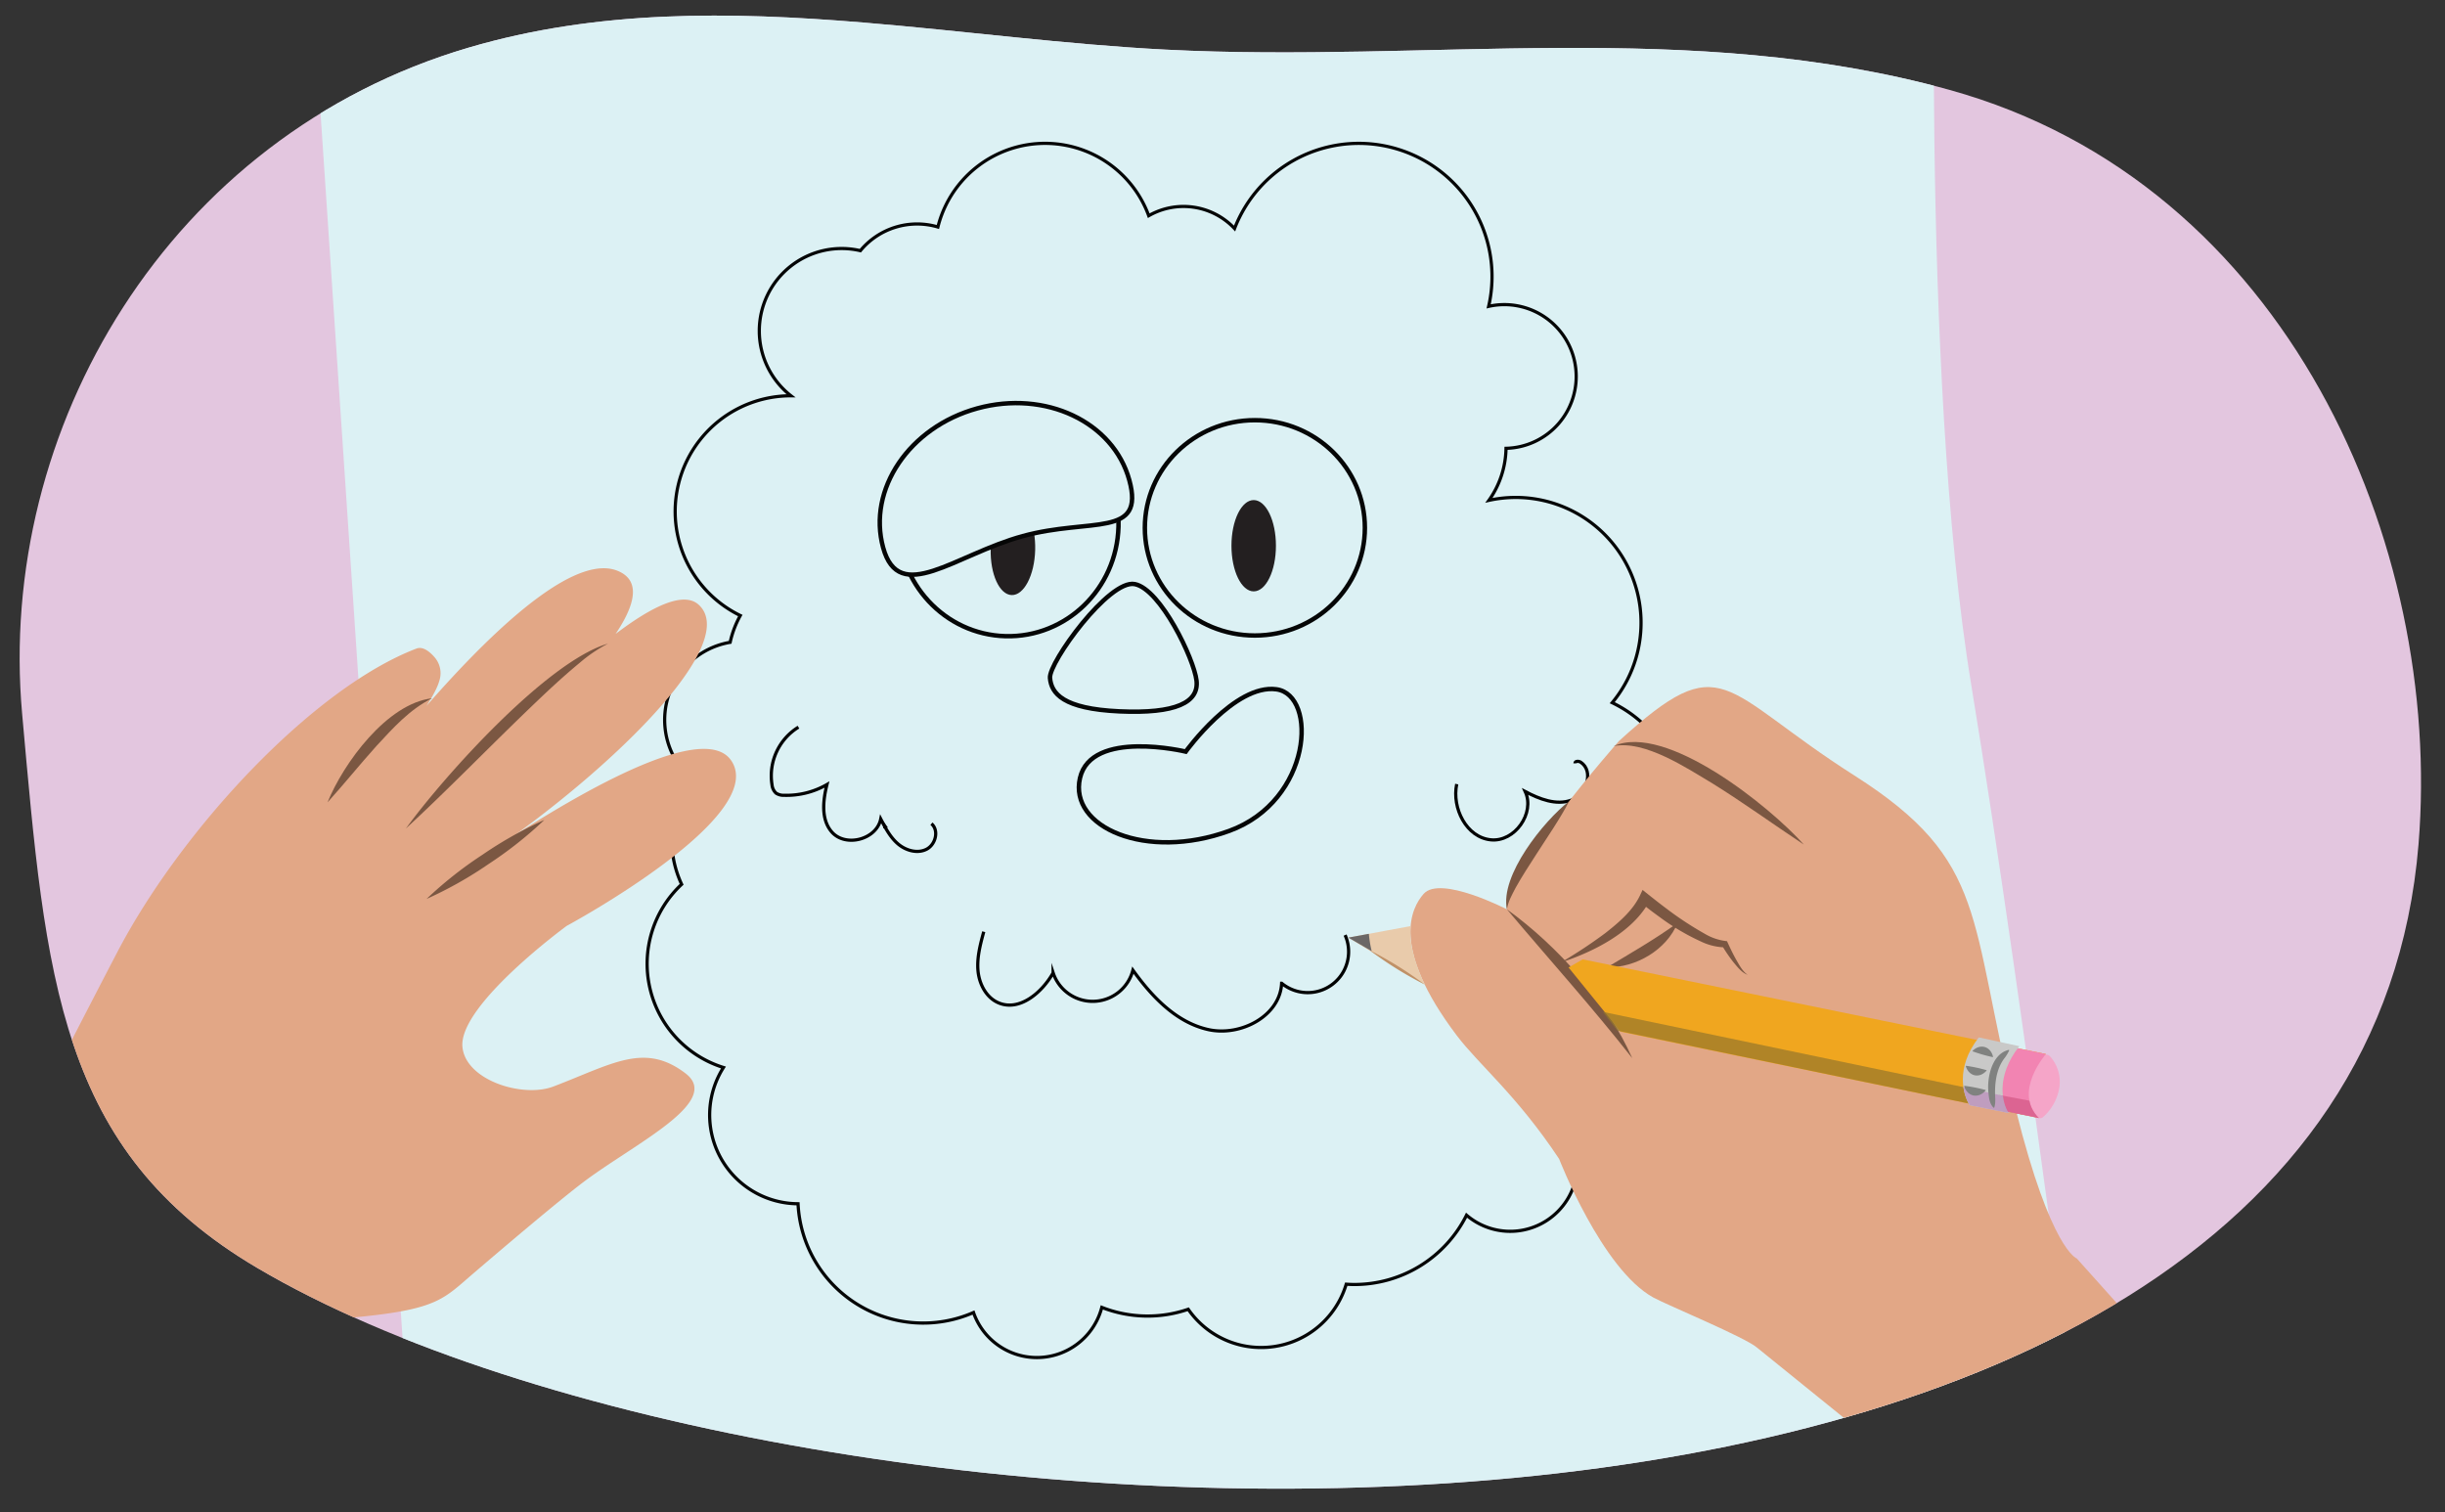 <svg xmlns="http://www.w3.org/2000/svg" xmlns:xlink="http://www.w3.org/1999/xlink" width="760" height="470" viewBox="0 0 760 470"><rect x="0" y="0" width="760" height="470" fill="#333333" stroke="none"/><defs><clipPath id="a"><path d="M268.157,6.99c31.408,2.6,62.876,6.827,94.04,8.433,81.959,4.223,163.109-9.772,243.712,12.5C711.119,57,759.371,169.366,751.774,262.42,731.253,513.784,246.52,492.383,79.9,394.076,18.055,357.59,14.24,303.926,6.882,221.9-1.059,133.367,52.374,42.3,145.61,14.825,185.8,2.983,226.927,3.58,268.157,6.99Z" fill="none"/></clipPath><clipPath id="b"><path d="M491.965,298.206l143.992,29.423s-10.366,11.795-2.19,19.9l-131-27.149-15.2-19.652Z" fill="none"/></clipPath><clipPath id="c"><path d="M621.484,324.672l14.473,2.957s-10.366,11.795-2.19,19.9L620,344.691Z" fill="none"/></clipPath><clipPath id="d"><path d="M612.239,343.525c-2-3.126-4.564-11.608,2.855-21.061l12.581,2.731c-7.419,9.453-5.322,17.642-3.317,20.768Z" fill="none"/></clipPath><clipPath id="e"><path d="M509.508,977.665c-31.514-.007-63.224-1.636-94.414-.676-82.029,2.525-161.755,23.142-243.916,7.569C63.936,964.23,6.613,856.2,6.537,762.841c-.2-252.2,484.648-270.706,658.788-186.423,64.628,31.28,72.841,84.45,86.915,165.6C767.429,829.592,721.66,924.744,631,959.786,591.914,974.891,550.879,977.675,509.508,977.665Z" fill="none"/></clipPath></defs><g clip-path="url(#a)"><rect x="-14.913" y="-15.671" width="797.699" height="494.747" fill="#e3c6df" stroke="#010101" stroke-miterlimit="10"/><path d="M98.421,17.021,131.113,505.23l520.9-13.077S628.9,310.94,612.784,213.177s-10.9-263.72-10.9-263.72Z" fill="#dcf1f4"/><path d="M532.8,293.206a20.886,20.886,0,0,0-14.961-20.021,38.959,38.959,0,0,0-16.694-54.76,38.954,38.954,0,0,0-38.329-62.9,28.723,28.723,0,0,0,5.314-16.17,22.337,22.337,0,1,0-5.4-44.129,41.409,41.409,0,0,0-78.982-24.192,21.777,21.777,0,0,0-26.679-3.984,34.335,34.335,0,0,0-65.535,3.508,22.885,22.885,0,0,0-24.1,7.362,25.6,25.6,0,0,0-21.58,45.1h-.02a35.965,35.965,0,0,0-15.722,68.31,30.869,30.869,0,0,0-3.154,8.324,24.469,24.469,0,0,0-12.262,42.3,33.223,33.223,0,0,0-2.818,32.925,33.781,33.781,0,0,0,13,56.938,27.582,27.582,0,0,0,23.184,42.352,38.955,38.955,0,0,0,54.54,33.811,20.859,20.859,0,0,0,39.88-1.6,38.944,38.944,0,0,0,26.866.588,27.587,27.587,0,0,0,49.111-7.794c.844.055,1.693.093,2.551.093a38.946,38.946,0,0,0,34.846-21.543A20.878,20.878,0,0,0,489.4,355.772a27.586,27.586,0,0,0,29.515-42.9A20.877,20.877,0,0,0,532.8,293.206Zm-257.787-36.3-.027-.213c.045.062.09.125.136.187Z" fill="#dcf1f4" stroke="#050606" stroke-miterlimit="10"/><path d="M305.789,289.606c-1.083,3.99-2.176,8.087-1.787,12.2s2.586,8.322,6.4,9.924c6.523,2.741,13.472-3.175,16.954-9.334a12.938,12.938,0,0,0,24.8-.827c5.946,8.3,13.551,16.313,23.526,18.485s22.211-4.23,22.7-14.425A12.721,12.721,0,0,0,418.11,290.66" fill="none" stroke="#010101" stroke-miterlimit="10"/><path d="M452.8,243.72c-1.555,7.485,3.014,16.586,10.624,17.328,7.393.722,13.781-8.249,10.681-15,4.428,2.342,9.622,4.383,14.328,2.668s7.1-9.019,2.923-11.79c-.628-.417-1.816-.409-1.791.345" fill="none" stroke="#010101" stroke-miterlimit="10"/><path d="M248.191,226.026a17.729,17.729,0,0,0-8.221,17.9,4.1,4.1,0,0,0,1.24,2.6,4.252,4.252,0,0,0,2.545.678,25.219,25.219,0,0,0,13.292-3.338c-1.249,4.99-1.88,10.864,1.5,14.739,4.282,4.907,13.936,2.343,15.22-4.041,1.457,2.824,2.974,5.725,5.4,7.779s6.013,3.073,8.843,1.627,3.927-5.861,1.518-7.934" fill="none" stroke="#010101" stroke-miterlimit="10"/><ellipse cx="313.481" cy="162.783" rx="34.974" ry="34.197" transform="translate(142.344 471.782) rotate(-88.462)" fill="#dcf1f4" stroke="#050606" stroke-miterlimit="10" stroke-width="1.383"/><ellipse cx="390.06" cy="164.074" rx="34.197" ry="33.466" fill="#dcf1f4" stroke="#050606" stroke-miterlimit="10" stroke-width="1.383"/><ellipse cx="314.859" cy="170.785" rx="14.19" ry="6.913" transform="translate(135.686 480.947) rotate(-88.462)" fill="#231f20"/><ellipse cx="389.696" cy="169.63" rx="6.913" ry="14.19" fill="#231f20"/><path d="M351.036,149.242c4.965,18.109-12,11.608-33.129,17.4s-38.426,21.686-43.391,3.577,8.141-37.485,29.271-43.278S346.072,131.133,351.036,149.242Z" fill="#dcf1f4" stroke="#050606" stroke-miterlimit="10" stroke-width="1.383"/><path d="M326.378,210.729c-.4-4.8,18.378-30.764,26.369-29.166s18.378,23.173,19.177,29.965-6.392,10.387-23.972,9.588S326.777,215.523,326.378,210.729Z" fill="#dcf1f4" stroke="#050606" stroke-miterlimit="10" stroke-width="1.383"/><path d="M368.572,233.627s15.261-21.131,28.175-19.37,11.152,34.631-14.675,44.023-49.893-1.174-46.371-16.435S368.572,233.627,368.572,233.627Z" fill="#dcf1f4" stroke="#050606" stroke-miterlimit="10" stroke-width="1.383"/><path d="M-22.368,511.079l102.322-99.52c55.6-3.023,55.07-5.364,67.1-15.666,7.487-6.409,27.42-23.417,35.329-29.234,15.871-11.672,42.011-24.349,30.737-32.989-12.776-9.793-22.721-2.953-41.108,4.056-9.523,3.63-27.282-1.922-28.268-12.3-1.24-13.043,32.413-37.633,32.413-37.633s63.112-33.983,51.1-51.434-84.126,34.649-84.126,34.649c38.223-23.843,88.549-69.82,74.039-83.041s-78.259,60.418-78.259,60.418,77.48-61,53.069-70.95-86.642,75.941-86.642,75.941,28.292-31.323,31.179-41.629a7.565,7.565,0,0,0-1.409-7.422c-1.437-1.652-3.591-3.519-5.658-2.728-32.244,12.328-73.123,56.252-93.075,94.526C12.585,341.766,5.7,356.421,5.7,356.421L-95.362,446.949Z" fill="#e2a786"/><path d="M134.294,217.053c-6.994,3.493-12.074,9.195-17.275,14.819-5.183,5.75-9.981,11.751-15.216,17.538,4.967-12.234,18.5-30.72,32.491-32.357Z" fill="#7b5742"/><path d="M188.993,200.059a45.74,45.74,0,0,0-8.777,5.948c-5.47,4.5-10.625,9.372-15.73,14.284-12.032,11.532-26.05,25.954-38.3,37.211,11.9-16.356,43.877-51.961,62.808-57.443Z" fill="#7b5742"/><path d="M169.219,254.848a123.35,123.35,0,0,1-17.345,13.722A122.028,122.028,0,0,1,132.6,279.418,122.111,122.111,0,0,1,149.946,265.7a123.419,123.419,0,0,1,19.273-10.848Z" fill="#7b5742"/><path d="M727.768,482.972l-82.231-91.8s-8.047-2.6-18.911-46.1c-14.944-59.836-8.234-77.29-50.184-104s-40.509-40.464-73.178-10.765c0,0-37,41.853-34.844,52.352,0,0-20.723-10.7-25.906-4.805-3.888,4.423-10.308,16.753,10.3,44.007,6.871,9.085,18.619,18.486,31.82,38.365,0,0,13.267,34.237,29.243,43.064,4.241,2.343,28.563,12.37,32.267,15.588l27.312,22.091c4.6,3.994,60.478,96.839,60.478,96.839s20.763-11.1,59.636-31.991Z" fill="#e2a786"/><path d="M485.144,299.191a150.036,150.036,0,0,0,13.822-9.128c4.1-3.214,8.4-6.851,10.691-11.5l.915-1.94c2.418,1.914,4.883,3.906,7.369,5.756a103.484,103.484,0,0,0,11.895,7.833,17.064,17.064,0,0,0,6.987,2.34c.89,1.942,1.808,3.908,2.863,5.788,1,1.675,1.9,3.551,3.555,4.675-1.923-.725-3.231-2.514-4.515-4.036a49.582,49.582,0,0,1-3.435-5.044l.875.536a18.073,18.073,0,0,1-7.489-1.836,70.5,70.5,0,0,1-12.727-7.533c-1.992-1.44-3.945-2.884-5.845-4.491l2.633-.577c-5.179,9.749-17.505,15.871-27.594,19.154Z" fill="#7b5742"/><path d="M560.707,262.53c-9.514-6.311-18.664-12.949-28.328-18.965-8.131-4.86-21.108-13.526-30.763-11.664,16.213-7.28,48.57,18.816,59.091,30.629Z" fill="#7b5742"/><path d="M487.75,249.038c-2.6,5.151-7.2,11.805-10.326,16.691-2.185,3.392-4.372,6.737-6.325,10.25-1.1,2.144-2.336,4.233-2.679,6.684-2.248-10.5,11.4-27.438,19.33-33.625Z" fill="#7b5742"/><path d="M468.42,282.663c15.617,11.239,31.142,28.582,38.943,46.251-12.28-15.664-26.119-31.024-38.943-46.251Z" fill="#7b5742"/><path d="M499.564,300.657c7.551-4.5,14.733-8.65,21.886-13.769-3.4,8.345-12.991,13.981-21.886,13.769Z" fill="#7b5742"/><path d="M491.965,298.206l143.992,29.423s-10.366,11.795-2.19,19.9l-130-26.83-16.2-19.971Z" fill="#f0a61f"/><g clip-path="url(#b)"><polygon points="488.835 312.562 629.092 341.835 628.43 362.187 493.096 324.537 488.835 312.562" fill="#95772c" opacity="0.7"/></g><path d="M438.488,287.858l-19.358,3.583,23.719,14.581S437.554,295.575,438.488,287.858Z" fill="#e9cbab"/><path d="M426.38,295.651a34.383,34.383,0,0,1-.88-5.389l-6.37,1.179Z" fill="#6b6766"/><path d="M634.906,328.419a1.508,1.508,0,0,1,2.366-.025,11.9,11.9,0,0,1,2.782,10.079,15.667,15.667,0,0,1-4.979,8.751c-.893.762-2.009.228-2.67-.8C630.565,343.553,628.1,337.092,634.906,328.419Z" fill="#f5a5c8"/><path d="M425.812,295.414a113.46,113.46,0,0,1,17.038,10.607,113.147,113.147,0,0,1-17.038-10.607Z" fill="#c09167"/><path d="M621.484,324.672l14.473,2.957s-10.366,11.795-2.19,19.9L620,344.691Z" fill="#f284b2"/><path d="M612.239,343.525c-2-3.126-4.564-11.608,2.855-21.061l12.581,2.731c-7.419,9.453-5.322,17.642-3.317,20.768Z" fill="#c9c9c8"/><g clip-path="url(#c)"><path d="M640.707,343.966l-19.224-3.584.821,5.949S636.54,351.822,640.707,343.966Z" fill="#dc6492"/></g><g clip-path="url(#d)"><polygon points="626.505 347.153 602.426 342.064 604.375 336.619 629.627 342.142 626.505 347.153" fill="#bf9dbf"/></g><path d="M610.636,337.514a46.7,46.7,0,0,1,6.533,1.291.092.092,0,0,1,.041.151c-2.153,2.558-5.534,2.015-6.623-1.192-.034-.079-.106-.255.049-.25Z" fill="#808280"/><path d="M617.406,332.881c-2.2,2.42-5.427,1.643-6.361-1.474a.091.091,0,0,1,.1-.119,45.562,45.562,0,0,1,6.318,1.351c.135.058.016.182-.052.242Z" fill="#808280"/><path d="M613.245,326.558c2.368-2.26,5.542-1.259,6.264,1.917a.09.09,0,0,1-.1.112,45.673,45.673,0,0,1-6.229-1.792c-.131-.067,0-.182.068-.237Z" fill="#808280"/><path d="M619.642,344.29c-1.325-1.4-1.4-3.15-1.572-4.821-.462-4.569,1.108-11.882,6.281-13.119a.156.156,0,0,1,.168.209,14.065,14.065,0,0,1-1.265,2.125c-2.414,2.986-3.092,6.919-3.116,10.7-.019,1.662.292,3.157-.229,4.844a.159.159,0,0,1-.267.064Z" fill="#808280"/></g><g clip-path="url(#e)"><path d="M65.1,568.065l72.084,483.963L655.32,996.851s-37.7-178.749-61.673-274.888-32.2-261.974-32.2-261.974Z" fill="#dcf1f4"/></g></svg>